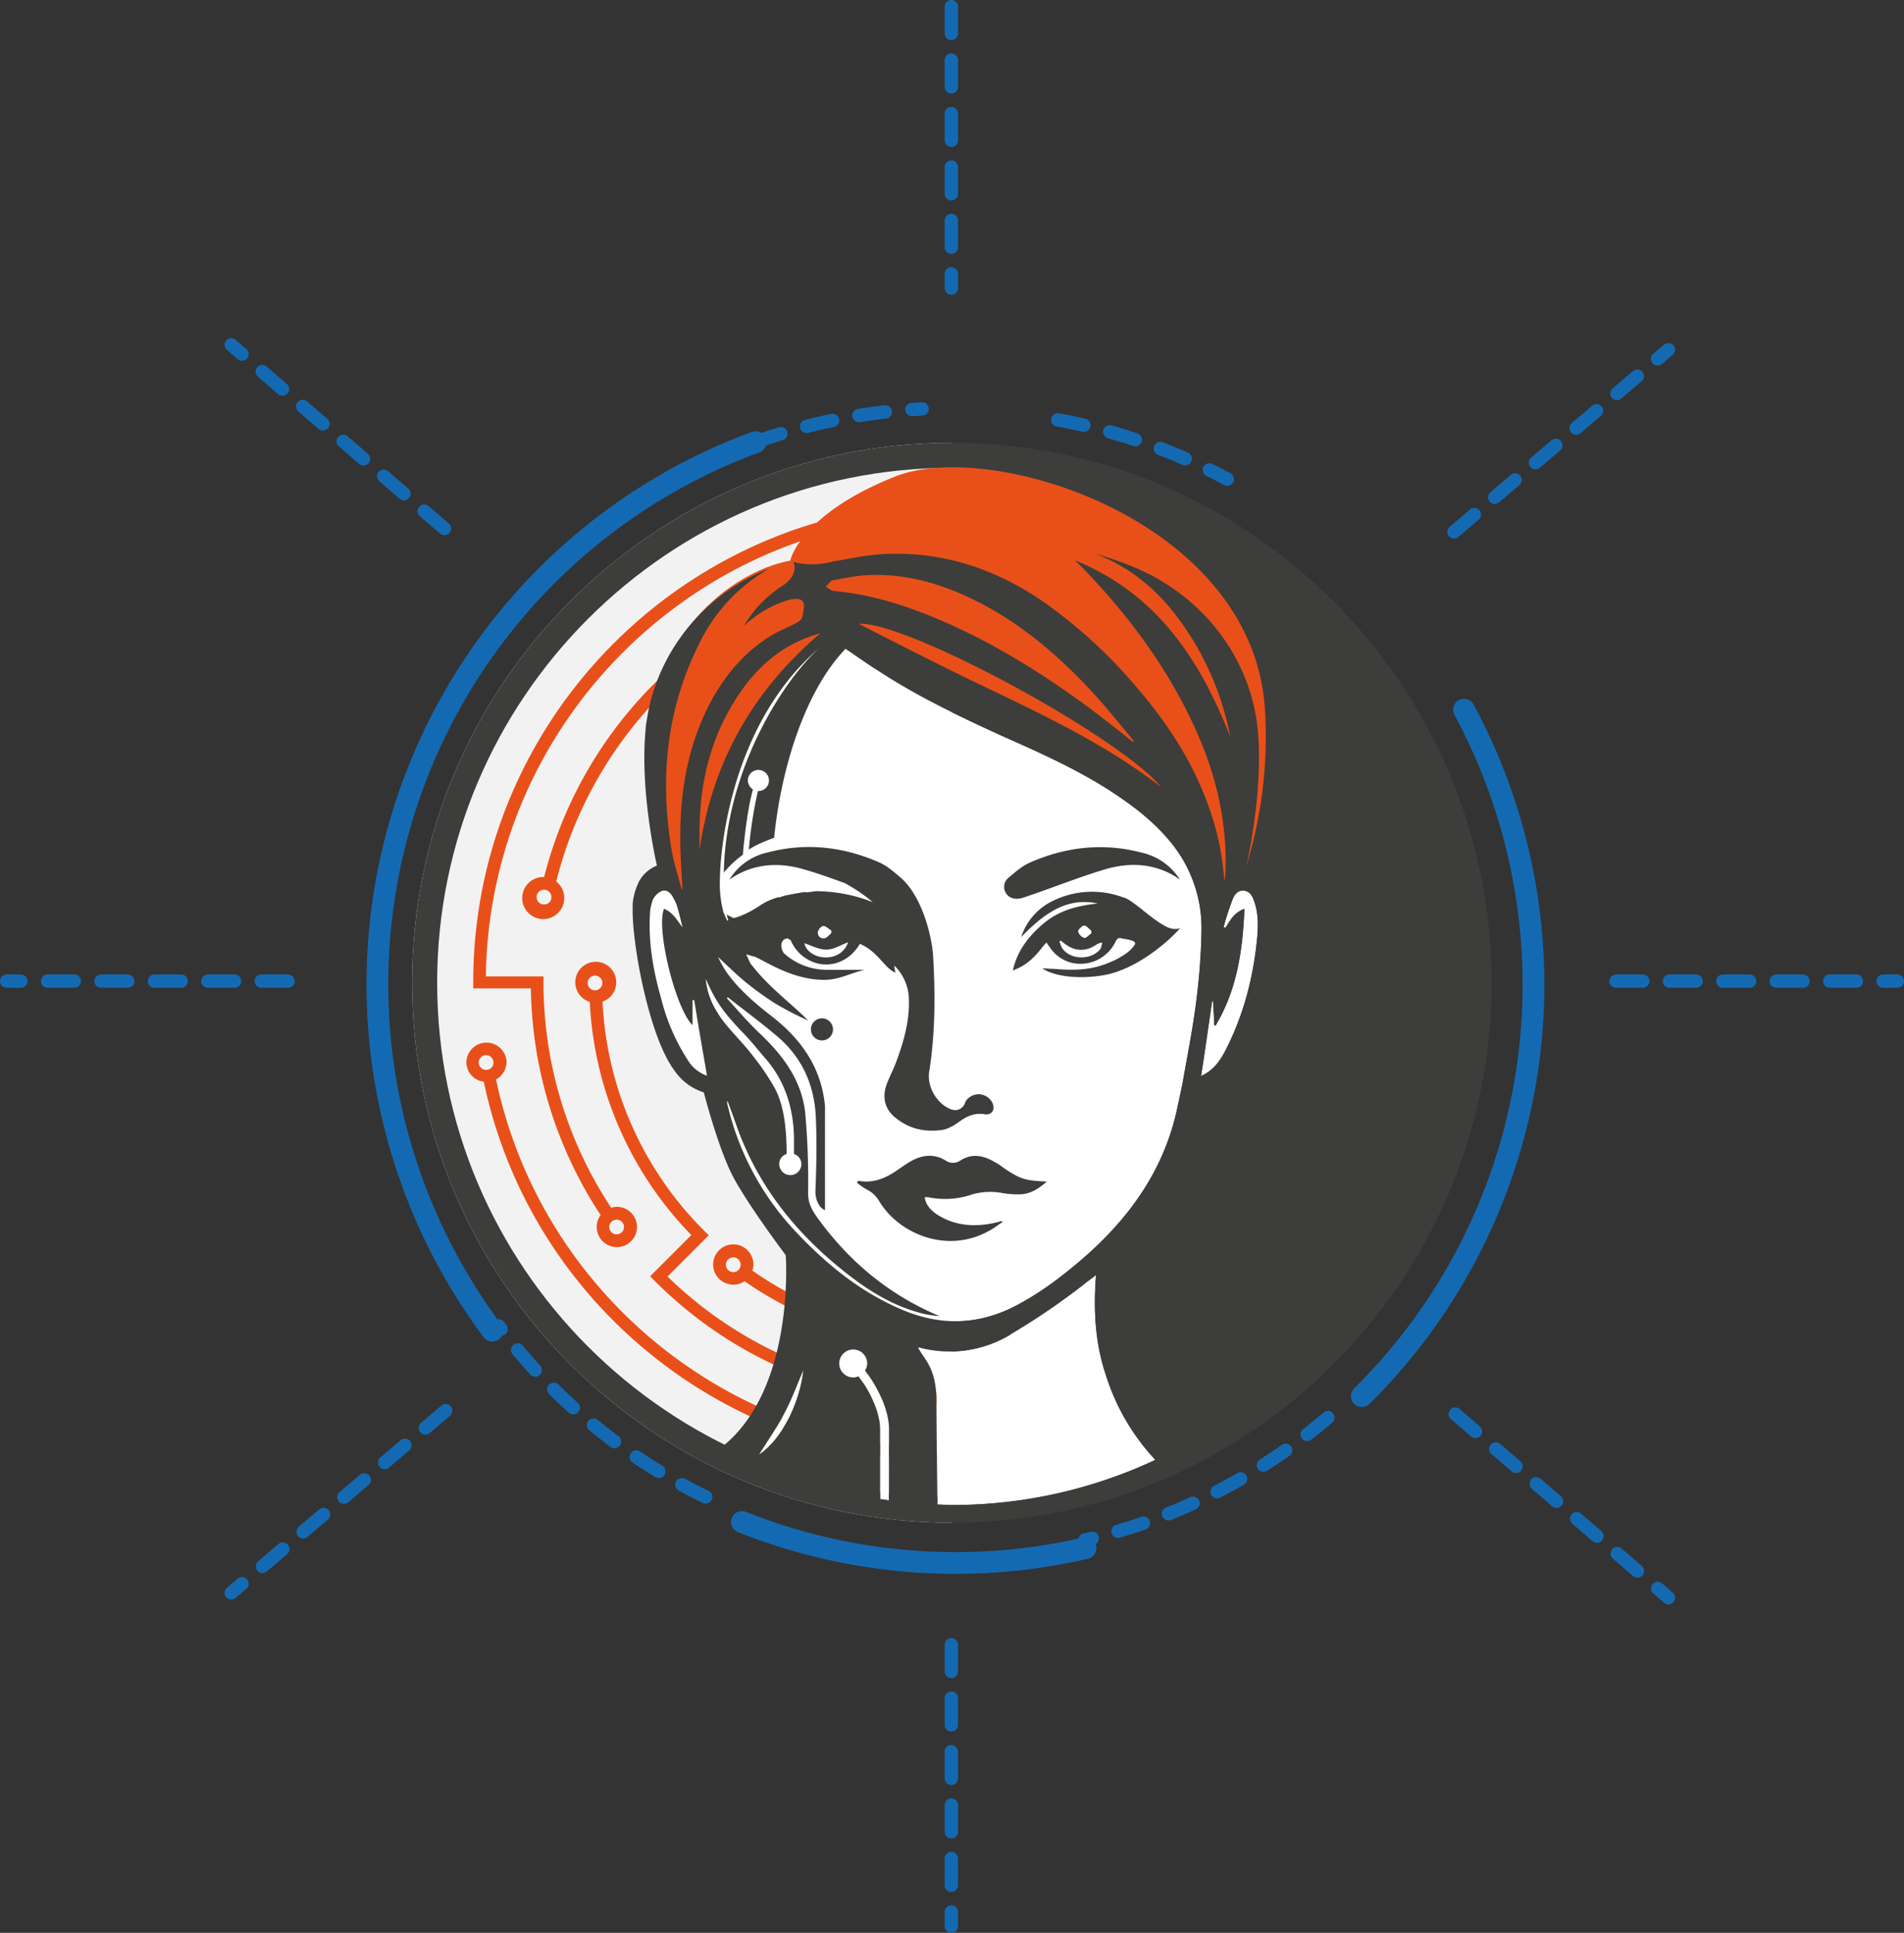 <svg xmlns="http://www.w3.org/2000/svg" id="Ebene_1" data-name="Ebene 1" viewBox="0 0 699.95 710.26"><rect x="0" y="0" width="699.95" height="710.26" fill="#333333" stroke="none"/><defs><style>.cls-1{fill:#f2f2f2;}.cls-2{fill:#e95019;}.cls-3{fill:#3d3d3b;}.cls-4{fill:#fff;}.cls-5,.cls-6{fill:none;stroke:#146ab2;stroke-linecap:round;stroke-linejoin:round;}.cls-5{stroke-width:4.91px;stroke-dasharray:9.82;}.cls-6{stroke-width:8px;}</style></defs><g id="Layer_1" data-name="Layer 1"><path class="cls-1" d="M667,864.35c-109.49,0-198.42-89.11-198.42-198.43,0-109.49,89.11-198.42,198.42-198.42Z" transform="translate(-317.07 -304.8)"></path><path class="cls-2" d="M667,794.72a126.88,126.88,0,0,1-73.32-23,9.85,9.85,0,0,0,.36-2.26,7.4,7.4,0,1,0-7.4,7.4,6.87,6.87,0,0,0,4.15-1.26,132.35,132.35,0,0,0,76,23.81v-4.69Zm-80.36-22.46a2.71,2.71,0,1,1,2.71-2.71A2.71,2.71,0,0,1,586.68,772.26Z" transform="translate(-317.07 -304.8)"></path><path class="cls-2" d="M667,837.2c-80.9,0-151-56.91-167.57-135.74a7.5,7.5,0,0,0,3.87-6.41,7.4,7.4,0,0,0-14.79,0,7.23,7.23,0,0,0,6.41,7.22c17,81.08,89.11,139.44,172.17,139.44V837.2ZM495.77,697.94a2.71,2.71,0,1,1,2.7-2.71A2.6,2.6,0,0,1,495.77,697.94Z" transform="translate(-317.07 -304.8)"></path><path class="cls-2" d="M537.89,751.33a6.82,6.82,0,0,0-1.45,4.33,7.4,7.4,0,1,0,7.4-7.39,7.09,7.09,0,0,0-2.07.36,149.94,149.94,0,0,1-24.9-82.8v-2.25H495.68c1.26-93.44,77.65-169.21,171.36-169.21v-4.69c-97.13,0-176,78.92-176,176.06V668h21.19A155.55,155.55,0,0,0,537.89,751.33Zm5.86,1.63a2.71,2.71,0,1,1-2.71,2.7A2.72,2.72,0,0,1,543.75,753Z" transform="translate(-317.07 -304.8)"></path><path class="cls-2" d="M667,816.18a148.92,148.92,0,0,1-104.53-42.3l15.15-15.15L576,757.11a127.34,127.34,0,0,1-37.43-84.24,7.53,7.53,0,1,0-4.69.09,131.84,131.84,0,0,0,37.34,85.68l-15.15,15.15,1.62,1.63a154,154,0,0,0,109.49,45.36v-4.69H667ZM535.81,668.72a2.71,2.71,0,1,1,2.71-2.71A2.78,2.78,0,0,1,535.81,668.72Z" transform="translate(-317.07 -304.8)"></path><path class="cls-2" d="M521.56,628.67A149.54,149.54,0,0,1,667,515.66V511a154.06,154.06,0,0,0-149.9,116.08h0a7.73,7.73,0,1,0,4.42,1.62Zm-4.51,8.48a2.71,2.71,0,1,1,2.71-2.71A2.6,2.6,0,0,1,517.05,637.15Z" transform="translate(-317.07 -304.8)"></path><path class="cls-3" d="M667,859.84c107.06,0,194.1-86.86,194.1-194.1s-86.86-194-194.1-194Z" transform="translate(-317.07 -304.8)"></path><path class="cls-3" d="M667,864.35c-109.49,0-198.42-89.11-198.42-198.43,0-109.49,89.11-198.42,198.42-198.42,109.5,0,198.43,89.11,198.43,198.42S776.36,864.35,667,864.35Zm0-387.65c-104.35,0-189.22,84.87-189.22,189.22S562.69,855.15,667,855.15s189.23-84.88,189.23-189.23S771.4,476.7,667,476.7Z" transform="translate(-317.07 -304.8)"></path><path class="cls-4" d="M569.73,694.06a74.85,74.85,0,0,1-9.66-22.55c-2.88-10.1-4.69-20.38-4.05-31a16.31,16.31,0,0,1,1.08-5.14,6.48,6.48,0,0,1,3.52-3.25c1.89-.45,3.24,1.08,4,2.7a14.53,14.53,0,0,1,1.27,2.71c.81,2.71,1.44,5.32,2.07,8-2.07-2.62-3.52-5.5-6.76-6.77-3.07,7,4.15,36.62,10.46,42.75v-9.2h.63c1.44,9.2,3.07,18.31,4.69,27.78A13.47,13.47,0,0,1,569.73,694.06Zm6.76-29.58c3.52,7.75,5.77,11.72,14.61,20.74,2.71,2.89,5.14,6,7.76,9,6.94,8.21,9.83,17.86,10.1,28.32v6.32a3.87,3.87,0,0,1,2.71,3.69,4.06,4.06,0,1,1-8.12,0,3.7,3.7,0,0,1,2.7-3.69c0-7.58-.63-17-4.15-23.81a87.35,87.35,0,0,0-8.2-12.18c-4.51-5.95-10-10.73-13-15.87A27.7,27.7,0,0,1,576.49,664.48Zm19.66,174.79c2.89-4.69,6.41-9.65,9.29-15.15s5-11.27,7-16C610.94,820.33,604.81,833.32,596.15,839.27Zm47.71,16.87c-1.08-.18-2.07-.36-3.24-.45V830c0-5.77-3.25-13.35-8-19.48a3.65,3.65,0,0,1-1.89.45,5.14,5.14,0,1,1,5.14-5.14,5.31,5.31,0,0,1-.81,2.62c5.32,6.76,8.83,15.15,8.83,21.55Zm97.95-14.88A176.18,176.18,0,0,1,667,857.85c-1.8,0-3.51-.18-5.32-.18,0-4.06-.36-26.51-.36-38,0-12.54-4.69-15.42-6.76-19.75h.18a43.52,43.52,0,0,0,33.46-4.51c.18-.18.36-.18.45-.36A255.39,255.39,0,0,0,715.21,777c1.44-1.26,3.06-2.26,4.78-3.7-1,12.9-.36,25.07,3.7,37A80.85,80.85,0,0,0,741.81,841.26ZM606.61,649.6c.46.36,1.09.45,1.27,1a14.64,14.64,0,0,0,9.65,8.21c5.77,1.44,11.72-1.09,15.15-6.41a1.74,1.74,0,0,0,.45-.81c7,3.07,9,9,13.17,10.64a9.14,9.14,0,0,1-.45-2.61,17.8,17.8,0,0,1,5.32,11.54c.45,8.39-1.8,16.24-4.69,24-1,2.62-2.25,5-3.25,7.58-2.07,5.14-1,9.83,3.52,13.17,5,3.88,10.73,5,16.87,4.06,2.25-.36,4.33-1.81,6.13-3.07,2.89-2.07,5.59-3.25,9.2-2.71,2.71.46,4.06-1.62,2.89-4.14a5.61,5.61,0,0,0-9.65-.64,8.71,8.71,0,0,0-.46,1.09,3.83,3.83,0,0,1-4.69,2.07c-5.32-1.8-9.29-8.21-8.38-14,2.25-14.16,2.25-28.32,1.44-42.48-.45-7-3.88-21.74-11.91-28.77h0c-2.43-2.08-5-4.33-7.84-5.59-13.17-5.78-26.88-7.4-41-3.7a22.09,22.09,0,0,0-14.16,10c8.48-5.95,18-6.58,27.69-3.7,5,1.45,10,3.25,14.79,5a60.51,60.51,0,0,1,10.28,7A57.26,57.26,0,0,0,617,632.28c-1.27.18-2.44.36-3.88.45v-.18c-2.26.36-5,.81-7.85,1.44-.45.18-1.08.36-1.89.63v-.18a24.23,24.23,0,0,0-6.32,2.71c-6.31,4.33-10.28,5-10.28,5-1.08-.45-1.62-.81-2.61-1.26.36,1,.45,1.44.63,2.07-.18,0-.18.18-.36.18a35.34,35.34,0,0,1-1.45-3.24,41.28,41.28,0,0,1-1.26-12.36c0-5.32,2.08-55.29,36.8-84.87-13.53,12.08-34.72,45-35.36,82.79a36.67,36.67,0,0,1,7-6.58c.36-4.69,1.62-16.6,3.7-24A4,4,0,0,1,592,591.6a3.88,3.88,0,1,1,3.88,3.88h-.18A159.43,159.43,0,0,0,592.36,617c3.25-2.26,9.29-4.33,9.29-4.33,2.62-26.07,11.55-54.21,26.25-69.45,4.06,2.7,7.85,5.5,11.91,8,14.43,9.47,30,16.86,45.63,24,14.43,6.4,29,12.89,42.12,21.73,7,4.69,13.53,9.83,19.12,16.42a49.77,49.77,0,0,1,12.09,33.73,236.71,236.71,0,0,1-1.89,25.26c-1.27,10.28-3.34,20.56-5.14,30.84l-1.81,8.48c-4.69,22.37-17,39.86-33.73,54.66-7.76,6.76-15.78,13-24.89,17.85-14,7.58-28.14,8-42.58,1.9-15.15-6.4-27.5-16.42-38.78-28.32a101.69,101.69,0,0,1-25.43-47,2,2,0,0,1,0-1.45c1,2.71,2.07,5.6,3.06,8.39,8,23.18,22.82,41.31,42.12,56.1,8.39,6.41,17.5,11.73,28,14a46.86,46.86,0,0,0,4.78.63c-18-7.57-32.47-19.3-44.19-35.17-2.89-3.88-4.15-6.31-4.15-10.1a277.63,277.63,0,0,0-1-28.77c-1.08-12.18-8-21.56-16.69-29.77-4.33-4.06-8.2-8.66-12.17-13,.18-.36.18-.18.36-.36,6.31,5,12.71,9.65,18.67,14.79,9,7.85,13.35,18.13,13.71,30,.36,8.84.18,17.68-.18,26.52,0,2.7,1,5.77,3.51,6.94V711.29c-1.26-14-8.65-24.62-19.66-33.1-6.13-4.78-12.08-9.83-16.59-16.24a39.29,39.29,0,0,1-3.07-5.5c3.34,3.07,6.58,6.31,10.1,9.2A112.1,112.1,0,0,0,602,673.5a119.85,119.85,0,0,0,12.18,6.31c-6.76-6.76-14.61-12.36-20.74-20.38L593,659c-.64-1.27-1-2.26-1.63-3.52l3.52,1c5.5,2.71,14,8.21,24.89,8.39,6,0,9.65-2.44,15.16-3.7H621A23.32,23.32,0,0,1,605.17,655C603.73,652.75,604,649.87,606.61,649.6Zm14.26,4.15c2.61,0,5.14-1.63,8-2.71-1.44,4.06-5.14,6-9.47,5.5-3.34-.36-6.31-2.7-6.58-5.14C615.45,652.3,618.16,653.75,620.87,653.75Zm-3.16-6.41c.18-1,1.26-2.25,2.07-2.25,1,0,1.9,1.08,2.89,1.62v1c-.81.63-1.62,1.81-2.62,1.9A2.07,2.07,0,0,1,617.71,647.34Zm161.44,2.89c-1.44,14.16-5,27.78-11.54,40.49-2.07,4.06-4.69,7.58-9,9.47,1.44-9.2,2.71-18.3,4.06-27.5H763c.18,2.88.36,5.95.45,8.83.36,0,.36,0,.45.19,7.85-13,10-27.51,10.64-42.94-4,1.45-5.32,4.51-7,7a3.91,3.91,0,0,1-.63-.36,96.52,96.52,0,0,1,3.25-10c.63-1.81,1.89-3.52,4.14-3.34s3.25,2.07,3.88,4.06C779.79,640.76,779.61,645.54,779.15,650.23Z" transform="translate(-317.07 -304.8)"></path><path class="cls-2" d="M652.7,499.06l-44.82,11.73s-25.08,2.89-43.57,32.83c-18.49,29.76-1,89.56,6.14,95.51,0,0,19.93-81.71,52.13-99.21Z" transform="translate(-317.07 -304.8)"></path><path class="cls-2" d="M775.28,622.9,763.19,639s-15-40.67-44.83-54.47S633.31,546.32,624.29,534l-16.68-23.36s3.69-16.87,38.6-30.76c35.72-14.16,133.31,16.6,136,87.67a160.86,160.86,0,0,1-6.94,55.38" transform="translate(-317.07 -304.8)"></path><path class="cls-4" d="M721.43,650.23l2.26.81-1.09,3.7-6.31,2.88-7.22-1.08-2.61-2.89-1.08-3.06L707,650a7.81,7.81,0,0,1,2.25.63c.82.45,5,2.07,5,2.07Z" transform="translate(-317.07 -304.8)"></path><path class="cls-4" d="M627.81,650.23l2.25.81-1.08,3.7-6.31,2.88-7.22-1.08-2.61-2.89-1.08-3.06,1.62-.63a7.81,7.81,0,0,1,2.25.63c.64.45,5,2.07,5,2.07Z" transform="translate(-317.07 -304.8)"></path><path class="cls-3" d="M657,744.75c.45,2.89,2.26,4.78,4.51,6.31,7,4.51,14.79,4.78,22.82,2.71a1.36,1.36,0,0,1,1.44,0c-1.8,1.08-3.51,2.62-5.5,3.52-15,8.2-32.65,1.08-40-11.1a10.25,10.25,0,0,0-4.33-4.15,22.62,22.62,0,0,1-3.88-2.7c.45-.45.45-.63.63-.63,5.5,1,10.1-1,14.43-4.06,1.62-1.08,3.25-2.26,5-3.25,4.06-2.25,8.39-2.7,12.54-.18a4.75,4.75,0,0,0,5.5,0c4.15-2.61,8.21-1.89,12.18.36a23.39,23.39,0,0,1,3.51,2.26c6.41,4.33,8,4.78,16.06,5.14-3.07,2.7-6,4.51-9.65,4.69a33.37,33.37,0,0,1-6.59-.45,24.36,24.36,0,0,0-11.09.45,30.64,30.64,0,0,1-16.6,1C658,744.75,657.57,744.75,657,744.75Z" transform="translate(-317.07 -304.8)"></path><path class="cls-3" d="M750.83,628c-8.47-5.95-18-6.58-27.69-3.7-9,2.71-17.67,6.14-26.51,9.2-1.45.45-2.89,1.08-4.51,1.44-2.44.46-4.33-.36-5.32-2.07a4.27,4.27,0,0,1,1-5.5c2.43-2.08,5-4.33,7.85-5.59,13.16-5.78,26.87-7.4,41-3.7A22.49,22.49,0,0,1,750.83,628Z" transform="translate(-317.07 -304.8)"></path><path class="cls-3" d="M623.3,683.15a4.06,4.06,0,1,1-4-4.15A4.09,4.09,0,0,1,623.3,683.15Z" transform="translate(-317.07 -304.8)"></path><circle class="cls-4" cx="398.86" cy="342.81" r="2.71"></circle><circle class="cls-4" cx="303.17" cy="342.84" r="2.71"></circle><path class="cls-4" d="M602.11,705.07c3.51,6.76,4.14,16,4.14,23.81a3.86,3.86,0,0,0-2.7,3.69,4.06,4.06,0,1,0,8.12,0,3.71,3.71,0,0,0-2.71-3.69v-6.32c-.36-10.64-3.25-20.11-10.1-28.32-2.62-3.06-5-6.13-7.76-9-8.84-9-11.09-13-14.61-20.74A27.35,27.35,0,0,0,581,676.83c3.07,5,8.48,10,13,15.88C596.78,696.86,599.85,700.83,602.11,705.07Z" transform="translate(-317.07 -304.8)"></path><path class="cls-4" d="M622.67,647.61v-1c-1-.63-1.89-1.8-2.89-1.62-.81,0-1.89,1.44-2.07,2.25a2,2,0,0,0,2.43,2.26C621.05,649.42,621.86,648.24,622.67,647.61Z" transform="translate(-317.07 -304.8)"></path><path class="cls-4" d="M619.42,656.63c4.33.45,7.85-1.44,9.47-5.5-2.88,1.08-5.5,2.71-8,2.71-2.71,0-5.51-1.63-8-2.44C613.2,653.93,616.08,656.18,619.42,656.63Z" transform="translate(-317.07 -304.8)"></path><path class="cls-3" d="M730.72,655.37a27.69,27.69,0,0,1-6.4,3.34c-5.78,2.43-11.91,2.7-18,2.25-2.08-.18-4.15-.18-6.13-.36,4.5,3.07,13.34,4.06,22.18,2.62,11.73-1.81,23.63-11.73,28.59-17.41a5,5,0,0,1-3.24.18c-2.26-.36-6.32-3.34-10-6.31h-.37l.19-.19c-2.89-2.25-5.6-4.32-7-4.78h0c-.18,0-.45-.18-.63-.18a32.7,32.7,0,0,0-25.71,1.27,22.38,22.38,0,0,0-11.72,13.35c10.28-10.74,18.31-14.35,28.14-12.36-7.22.81-14,2.43-19.75,7.21-5.6,4.69-9.83,10.11-11.46,17.41l1.08-.45c4.06-1.62,7.22-4.69,9.84-8.21.45-.63,1-1.08,1.44-1.62.45.63.81,1.26,1.26,1.8a13.58,13.58,0,0,0,7.76,5.6,14.3,14.3,0,0,0,16.23-7.4c.45-1,1-2.07,2.62-1.44,2.88.45,5,.81,4.69,2.07A11.59,11.59,0,0,1,730.72,655.37Zm-15.15-10.46c1,0,1.8,1.26,2.7,1.89v1c-1,.63-1.89,1.81-2.61,1.63A3.44,3.44,0,0,1,713.4,647C713.31,646.53,714.94,644.91,715.57,644.91Zm6.13,8.47c-3.25,4.33-11.09,4.33-14.16-.18a15.18,15.18,0,0,1-1-2.43c.18-.18.36-.18.45-.36l1.26,1c3.88,3.07,8,3.25,12.09.36a5.84,5.84,0,0,1,1.89-.63A8.25,8.25,0,0,1,721.7,653.38Z" transform="translate(-317.07 -304.8)"></path><path class="cls-3" d="M775.28,622.9s6.4-27.15,4.14-50.15c-.18-1-.18-2.07-.36-3.06-3.87-25.89-21.82-47.27-46.26-56.92a115.51,115.51,0,0,0-13.17-4.51c12.71,4.78,22.82,13.17,30.84,24.09a106,106,0,0,1,18.85,43.11c-11.27-28.59-27.14-52.59-57.09-64.76l1.44,1.44a11.94,11.94,0,0,1,1.09,1c16.86,17.41,31.2,36.53,41.3,58.54,7.76,16.69,12.09,34.27,11.55,52.94a20,20,0,0,1-.45,4.06A99.53,99.53,0,0,0,761,600.08c-5.78-15.78-14.8-29.58-25.71-42.3A182.09,182.09,0,0,0,700,525.49c-17.85-12.09-37.34-18.31-58.89-17.05-5.77.36-11.55,1.63-17.41,2.62a4.24,4.24,0,0,0-1.44.36c-9.29,1.89-14.34-.45-14.34-.45,1,.18,1.26,1.08,1.26,2.43-.18,2.89-1.8,4.78-4.06,6.41a43.14,43.14,0,0,0-14.16,14.34.58.58,0,0,0-.18.45,41,41,0,0,1,15.15-9c1.81-.63,4.15-1.08,5.6-.36,1.89,1.08.81,3.7.63,5.59s-1.81,2.62-3.07,3.25c-2.44,1.26-4.78,2.25-7.22,3.52-9.83,5.59-17,13.71-22.63,23.45-8.84,15.87-12.09,33.1-12.09,51.14,0,6.4.45,12.89.81,19.3h-.36c-1.26-5-2.89-9.83-3.7-14.79-4.33-26.07-1.8-51.14,10-74.95a63.66,63.66,0,0,1,25.89-28c-.45.18-1.08.45-1.62.63-23,9.65-39.87,30.75-43.39,55.47a15.75,15.75,0,0,0-.36,2.88c-2.25,23,4.15,50.15,4.15,50.15a13.06,13.06,0,0,0-6.76,6.13c0,.18-.18.36-.18.45h0c0,.18-.18.36-.18.45-.18.46-.36.82-.36.82h0a23.64,23.64,0,0,0-1.45,6.31v2.43c0,13.35,6.14,46.27,15.25,58.54a20.69,20.69,0,0,0,10.91,8.21s5.14,19.93,10.46,30.39c5.5,10.65,19.66,29.41,19.66,29.41s3.7,49.24-23.63,70.62v4.78a182.18,182.18,0,0,0,168.84,0v-4.78c-27.32-21.2-23.63-70.44-23.63-70.44s14.34-18.67,19.67-29.41c5.32-10.46,10.46-30.39,10.46-30.39a20.72,20.72,0,0,0,10.91-8.21c9.47-12.36,15.61-47,15.24-59.62C783.93,625.79,775.28,622.9,775.28,622.9ZM743.89,594c-22.64-17.5-48.71-28.95-74.14-41.31-12.36-6.13-24.8-12.36-37-18.67C650.36,533,728.65,575.46,743.89,594ZM623.3,518c4.69-.81,9.47-1.89,14.16-1.89,14.61-.45,28.14,4.06,40.86,10.73,15.42,8.21,28.5,19.48,40.31,32.29,5,5.32,9.48,11.1,14.17,16.6a6.36,6.36,0,0,1,1.08,1.62l-.18.18c-5.5-4.33-10.92-8.66-16.6-12.9-18.67-13.71-38.24-25.7-60-34.27-10.73-4.15-21.82-7.4-33.64-8.39-1-.18-1.89-1.08-2.89-1.62C621.68,519.63,622.31,518.18,623.3,518Zm-36,44.11c7-11.28,16.6-20.11,29.59-24.08a15.51,15.51,0,0,0,1.89-.63c-24.89,21.1-39.86,47.44-44.55,79.73v-4.78C574,594.4,577.66,577.35,587.31,562.11ZM569.73,694.06a74.85,74.85,0,0,1-9.66-22.55c-2.88-10.1-4.69-20.38-4.05-31a16.31,16.31,0,0,1,1.08-5.14,6.48,6.48,0,0,1,3.52-3.25c1.89-.45,3.24,1.08,4,2.7a14.53,14.53,0,0,1,1.27,2.71c.81,2.71,1.44,5.32,2.07,8-2.07-2.62-3.52-5.5-6.76-6.77-3.07,7,4.15,36.62,10.46,42.75v-9.2h.63c1.44,9.2,3.07,18.31,4.69,27.78A13.47,13.47,0,0,1,569.73,694.06Zm6.76-29.58c3.52,7.75,5.77,11.72,14.61,20.74,2.71,2.89,5.14,6,7.76,9,6.94,8.21,9.83,17.86,10.1,28.32v6.32a3.87,3.87,0,0,1,2.71,3.69,4.06,4.06,0,1,1-8.12,0,3.7,3.7,0,0,1,2.7-3.69c0-7.58-.63-17-4.15-23.81a87.35,87.35,0,0,0-8.2-12.18c-4.51-5.95-10-10.73-13-15.87A27.7,27.7,0,0,1,576.49,664.48Zm19.66,174.79c2.89-4.69,6.41-9.65,9.29-15.15s5-11.27,7-16C610.94,820.33,604.81,833.32,596.15,839.27Zm47.71,16.87c-1.08-.18-2.07-.36-3.24-.45V830c0-5.77-3.25-13.35-8-19.48a3.65,3.65,0,0,1-1.89.45,5.14,5.14,0,1,1,5.14-5.14,5.31,5.31,0,0,1-.81,2.62c5.32,6.76,8.83,15.15,8.83,21.55Zm97.95-14.88A176.18,176.18,0,0,1,667,857.85c-1.8,0-3.51-.18-5.32-.18,0-4.06-.36-26.51-.36-38,0-12.54-4.69-15.42-6.76-19.75h.18a43.52,43.52,0,0,0,33.46-4.51c.18-.18.36-.18.45-.36A255.39,255.39,0,0,0,715.21,777c1.44-1.26,3.06-2.26,4.78-3.7-1,12.9-.36,25.07,3.7,37A80.85,80.85,0,0,0,741.81,841.26ZM606.61,649.6c.46.36,1.09.45,1.27,1a14.64,14.64,0,0,0,9.65,8.21c5.77,1.44,11.72-1.09,15.15-6.41a1.74,1.74,0,0,0,.45-.81c7,3.07,9,9,13.17,10.64a9.14,9.14,0,0,1-.45-2.61,17.8,17.8,0,0,1,5.32,11.54c.45,8.39-1.8,16.24-4.69,24-1,2.62-2.25,5-3.25,7.58-2.07,5.14-1,9.83,3.52,13.17,5,3.88,10.73,5,16.87,4.06,2.25-.36,4.33-1.81,6.13-3.07,2.89-2.07,5.59-3.25,9.2-2.71,2.71.46,4.06-1.62,2.89-4.14a5.61,5.61,0,0,0-9.65-.64,8.71,8.71,0,0,0-.46,1.09,3.83,3.83,0,0,1-4.69,2.07c-5.32-1.8-9.29-8.21-8.38-14,2.25-14.16,2.25-28.32,1.44-42.48-.45-7-3.88-21.74-11.91-28.77h0c-2.43-2.08-5-4.33-7.84-5.59-13.17-5.78-26.88-7.4-41-3.7a22.09,22.09,0,0,0-14.16,10c8.48-5.95,18-6.58,27.69-3.7,5,1.45,10,3.25,14.79,5a60.51,60.51,0,0,1,10.28,7A57.26,57.26,0,0,0,617,632.28c-1.27.18-2.44.36-3.88.45v-.18c-2.26.36-5,.81-7.85,1.44-.45.18-1.08.36-1.89.63v-.18a24.23,24.23,0,0,0-6.32,2.71c-6.31,4.33-10.28,5-10.28,5-1.08-.45-1.62-.81-2.61-1.26.36,1,.45,1.44.63,2.07-.18,0-.18.18-.36.18a35.34,35.34,0,0,1-1.45-3.24,41.28,41.28,0,0,1-1.26-12.36c0-5.32,2.08-55.29,36.8-84.87-13.53,12.08-34.72,45-35.36,82.79a36.67,36.67,0,0,1,7-6.58c.36-4.69,1.62-16.6,3.7-24A4,4,0,0,1,592,591.6a3.88,3.88,0,1,1,3.88,3.88h-.18A159.43,159.43,0,0,0,592.36,617c3.25-2.26,9.29-4.33,9.29-4.33,2.62-26.07,11.55-54.21,26.25-69.45,4.06,2.7,7.85,5.5,11.91,8,14.43,9.47,30,16.86,45.63,24,14.43,6.4,29,12.89,42.12,21.73,7,4.69,13.53,9.83,19.12,16.42a49.77,49.77,0,0,1,12.09,33.73,236.71,236.71,0,0,1-1.89,25.26c-1.27,10.28-3.34,20.56-5.14,30.84l-1.81,8.48c-4.69,22.37-17,39.86-33.73,54.66-7.76,6.76-15.78,13-24.89,17.85-14,7.58-28.14,8-42.58,1.9-15.15-6.4-27.5-16.42-38.78-28.32a101.69,101.69,0,0,1-25.43-47,2,2,0,0,1,0-1.45c1,2.71,2.07,5.6,3.06,8.39,8,23.18,22.82,41.31,42.12,56.1,8.39,6.41,17.5,11.73,28,14a46.86,46.86,0,0,0,4.78.63c-18-7.57-32.47-19.3-44.19-35.17-2.89-3.88-4.15-6.31-4.15-10.1a277.63,277.63,0,0,0-1-28.77c-1.08-12.18-8-21.56-16.69-29.77-4.33-4.06-8.2-8.66-12.17-13,.18-.36.18-.18.36-.36,6.31,5,12.71,9.65,18.67,14.79,9,7.85,13.35,18.13,13.71,30,.36,8.84.18,17.68-.18,26.52,0,2.7,1,5.77,3.51,6.94V711.29c-1.26-14-8.65-24.62-19.66-33.1-6.13-4.78-12.08-9.83-16.59-16.24a39.29,39.29,0,0,1-3.07-5.5c3.34,3.07,6.58,6.31,10.1,9.2A112.1,112.1,0,0,0,602,673.5a119.85,119.85,0,0,0,12.18,6.31c-6.76-6.76-14.61-12.36-20.74-20.38L593,659c-.64-1.27-1-2.26-1.63-3.52l3.52,1c5.5,2.71,14,8.21,24.89,8.39,6,0,9.65-2.44,15.16-3.7H621A23.32,23.32,0,0,1,605.17,655C603.73,652.75,604,649.87,606.61,649.6Zm14.26,4.15c2.61,0,5.14-1.63,8-2.71-1.44,4.06-5.14,6-9.47,5.5-3.34-.36-6.31-2.7-6.58-5.14C615.45,652.3,618.16,653.75,620.87,653.75Zm-3.16-6.41c.18-1,1.26-2.25,2.07-2.25,1,0,1.9,1.08,2.89,1.62v1c-.81.63-1.62,1.81-2.62,1.9A2.07,2.07,0,0,1,617.71,647.34Zm161.44,2.89c-1.44,14.16-5,27.78-11.54,40.49-2.07,4.06-4.69,7.58-9,9.47,1.44-9.2,2.71-18.3,4.06-27.5H763c.18,2.88.36,5.95.45,8.83.36,0,.36,0,.45.19,7.85-13,10-27.51,10.64-42.94-4,1.45-5.32,4.51-7,7a3.91,3.91,0,0,1-.63-.36,96.52,96.52,0,0,1,3.25-10c.63-1.81,1.89-3.52,4.14-3.34s3.25,2.07,3.88,4.06C779.79,640.76,779.61,645.54,779.15,650.23Z" transform="translate(-317.07 -304.8)"></path></g><line class="cls-5" x1="349.73" y1="604.39" x2="349.73" y2="707.81"></line><line class="cls-5" x1="349.73" y1="2.46" x2="349.73" y2="105.88"></line><line class="cls-5" x1="163.85" y1="518.38" x2="85.02" y2="585.32"></line><line class="cls-5" x1="105.88" y1="360.53" x2="2.46" y2="360.53"></line><line class="cls-5" x1="534.99" y1="519.61" x2="613.35" y2="587.1"></line><line class="cls-5" x1="534.52" y1="195.45" x2="613.35" y2="128.51"></line><line class="cls-5" x1="163.38" y1="194.22" x2="85.02" y2="126.73"></line><line class="cls-5" x1="594.08" y1="360.53" x2="697.5" y2="360.53"></line><path class="cls-5" d="M705.91,459.08c1.31.23,2.61.48,3.92.74a212.75,212.75,0,0,1,58.42,21.06" transform="translate(-317.07 -304.8)"></path><path class="cls-5" d="M594.82,467.25a213.28,213.28,0,0,1,61.23-12.18" transform="translate(-317.07 -304.8)"></path><path class="cls-5" d="M576.5,854.87A209,209,0,0,1,500.36,792" transform="translate(-317.07 -304.8)"></path><path class="cls-5" d="M576.5,854.87" transform="translate(-317.07 -304.8)"></path><path class="cls-5" d="M805.22,825.71a211.16,211.16,0,0,1-89.34,45" transform="translate(-317.07 -304.8)"></path><path class="cls-6" d="M498.06,793.79a213.64,213.64,0,0,1-34.81-71.51,212.32,212.32,0,0,1,131.57-255" transform="translate(-317.07 -304.8)"></path><path class="cls-6" d="M716.13,873.69a212.11,212.11,0,0,1-126.31-9.61" transform="translate(-317.07 -304.8)"></path><path class="cls-6" d="M855.28,565.6A212.7,212.7,0,0,1,817.7,817.84" transform="translate(-317.07 -304.8)"></path></svg>